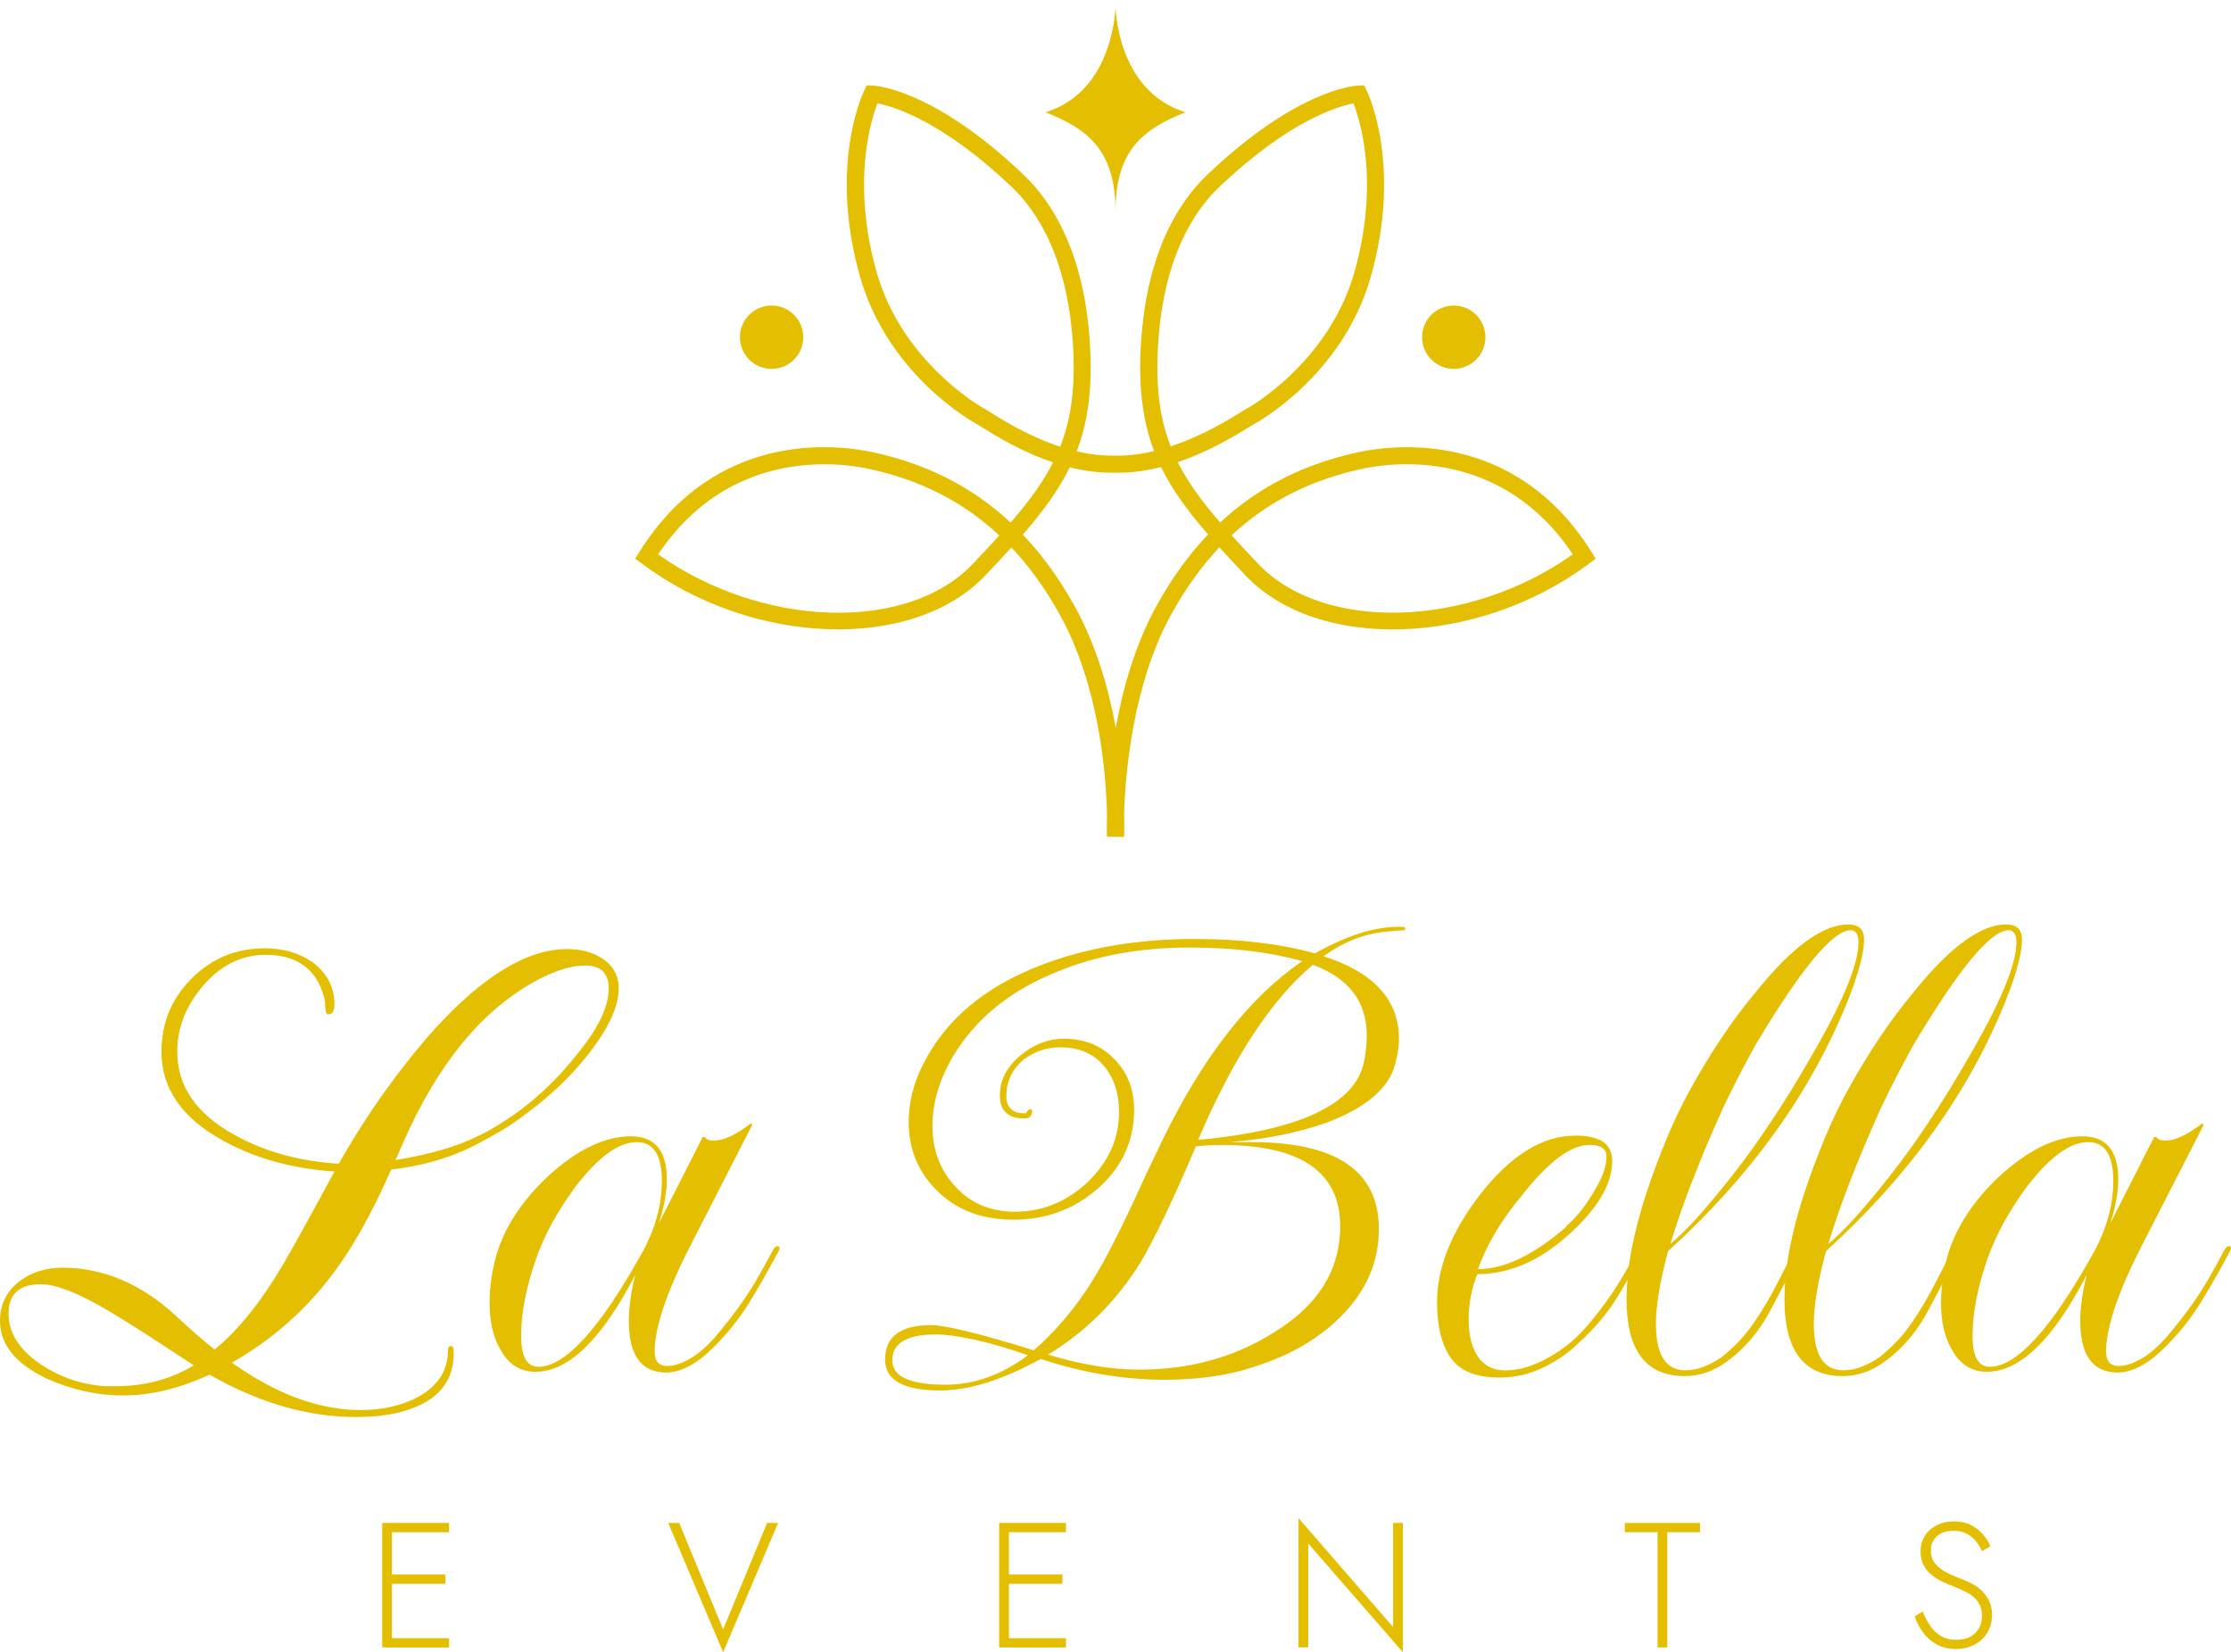 <?xml version="1.0" encoding="utf-8"?>
<!-- Generator: Adobe Illustrator 28.3.0, SVG Export Plug-In . SVG Version: 6.00 Build 0)  -->
<svg version="1.1" id="Ebene_1" xmlns="http://www.w3.org/2000/svg" xmlns:xlink="http://www.w3.org/1999/xlink" x="0px" y="0px"
	 viewBox="0 0 522.86 387.18" style="enable-background:new 0 0 522.86 387.18;" xml:space="preserve">
<style type="text/css">
	.st0{stroke:#000000;stroke-width:3;stroke-miterlimit:10;}
	.st1{clip-path:url(#SVGID_00000032626296955925907080000001661097559488984502_);}
	.st2{fill:#E4BE00;}
	.st3{clip-path:url(#SVGID_00000103229780419419372360000015701931059945028021_);}
</style>
<g>
	<g>
		<path class="st2" d="M83.44,332.06c-11.33,0-22.77-3.31-34.32-9.93c-7.07,3.25-13.79,4.88-20.19,4.88
			c-6.17,0-12.23-1.35-18.17-4.04C3.59,319.5,0,315.02,0,309.52c0-3.81,1.51-6.9,4.54-9.25c2.8-2.13,6.17-3.2,10.09-3.2
			c9.42,0,18.17,3.65,26.24,10.94c2.02,1.91,3.81,3.53,5.38,4.88c1.57,1.35,2.92,2.47,4.04,3.36c5.38-4.37,10.65-10.88,15.81-19.51
			c2.13-3.7,4.21-7.4,6.23-11.1c2.02-3.7,4.04-7.4,6.06-11.1c-9.87-0.67-18.56-3.08-26.08-7.23c-9.65-5.27-14.47-12.22-14.47-20.86
			c0-6.73,2.36-12.45,7.07-17.16c4.71-4.71,10.43-7.07,17.16-7.07c4.26,0,7.96,1.07,11.1,3.2c3.47,2.58,5.21,5.89,5.21,9.93
			c0,1.57-0.5,2.36-1.51,2.36c-0.45,0-0.67-0.9-0.67-2.69c0-0.22-0.06-0.56-0.17-1.01c-0.11-0.45-0.28-1.01-0.5-1.68
			c-2.02-5.72-6.45-8.58-13.29-8.58c-5.61,0-10.49,2.41-14.64,7.23c-4.04,4.71-6.06,9.87-6.06,15.48c0,8.08,4.48,14.58,13.46,19.51
			c7.07,3.93,15.2,6.17,24.39,6.73c3.59-6.28,7.26-12.03,11.02-17.24c3.76-5.21,7.54-9.95,11.36-14.22
			c11.44-12.56,21.81-18.84,31.12-18.84c3.25,0,6,0.73,8.24,2.19c2.58,1.68,3.87,4.04,3.87,7.07c0,4.37-2.58,9.76-7.74,16.15
			c-1.91,2.36-3.98,4.6-6.22,6.73c-2.25,2.13-4.66,4.15-7.23,6.06c-2.13,1.68-4.35,3.2-6.64,4.54c-2.3,1.35-4.68,2.64-7.15,3.87
			c-5.38,2.58-11.5,4.26-18.34,5.05c-4.71,10.77-9.65,19.41-14.8,25.91c-6.17,7.85-13.68,14.3-22.54,19.35
			c10.43,7.4,20.47,11.1,30.11,11.1c5.16,0,9.64-1.01,13.46-3.03c4.71-2.58,7.07-6.22,7.07-10.94c0-0.67,0.22-1.01,0.67-1.01
			c0.45,0,0.67,0.39,0.67,1.18v0.5c0,4.93-2.05,8.66-6.14,11.19C96.09,330.8,90.51,332.06,83.44,332.06z M27.25,324.83
			c6.73,0,12.79-1.63,18.17-4.88c-2.92-1.91-5.83-3.81-8.75-5.72c-2.92-1.91-5.83-3.76-8.75-5.55c-8.3-5.16-14.41-7.74-18.34-7.74
			c-5.05,0-7.57,2.3-7.57,6.9c0,4.49,2.47,8.41,7.4,11.78c4.15,2.8,8.64,4.48,13.46,5.05c0.78,0.11,1.54,0.17,2.27,0.17
			C25.88,324.83,26.58,324.83,27.25,324.83z M92.7,271.84c2.8-0.45,5.55-1.01,8.24-1.68c2.69-0.67,5.33-1.51,7.91-2.52
			c2.24-0.9,4.43-1.96,6.56-3.2c2.13-1.23,4.26-2.63,6.39-4.21c4.82-3.59,9.2-7.85,13.12-12.79c5.16-6.17,7.74-11.44,7.74-15.81
			c0-3.59-1.85-5.38-5.55-5.38c-3.03,0-6.62,1.07-10.77,3.2c-6.62,3.48-12.56,8.41-17.83,14.8c-5.27,6.39-9.93,14.19-13.96,23.38
			L92.7,271.84z"/>
		<path class="st2" d="M156.12,321.63c-5.83,0-8.75-4.04-8.75-12.11c0-3.14,0.5-6.73,1.51-10.77
			c-7.85,15.14-15.65,22.71-23.38,22.71c-3.7,0-6.51-1.85-8.41-5.55c-1.57-2.8-2.35-6.33-2.35-10.6c0-3.48,0.5-7.12,1.51-10.94
			c1.91-6.62,5.94-12.84,12.11-18.67c6.84-6.28,13.34-9.42,19.51-9.42c5.61,0,8.41,3.36,8.41,10.09c0,2.92-0.62,6.34-1.85,10.26
			l10.26-20.19h0.5c0.34,0.56,1.06,0.84,2.19,0.84c2.24,0,5.1-1.35,8.58-4.04l0.34,0.34l-14.3,27.93
			c-5.72,11.1-8.58,19.52-8.58,25.24c0,2.25,1.01,3.36,3.03,3.36c1.35,0,2.97-0.5,4.88-1.51c1.91-1.01,3.92-2.69,6.06-5.05
			c2.69-3.14,5.02-6.14,6.98-9c1.96-2.86,4.23-6.75,6.81-11.69c0.34-0.56,0.67-0.84,1.01-0.84c0.67,0,0.67,0.56,0,1.68
			c-2.02,3.81-4.18,7.6-6.48,11.36c-2.3,3.76-5.08,7.26-8.33,10.51C163.35,319.62,159.6,321.63,156.12,321.63z M126.17,320.29
			c6.28,0,14.36-8.86,24.23-26.58c3.14-5.61,4.71-11.27,4.71-16.99c0-6.06-1.96-9.08-5.89-9.08c-4.26,0-9.08,3.53-14.47,10.6
			c-2.13,2.92-3.95,5.78-5.47,8.58c-1.51,2.8-2.72,5.5-3.62,8.08c-2.36,6.73-3.53,12.79-3.53,18.17
			C122.14,317.88,123.48,320.29,126.17,320.29z"/>
		<path class="st2" d="M220.38,325.84c-8.64,0-12.95-2.41-12.95-7.23c0-5.38,3.59-8.08,10.77-8.08c3.36,0,11.38,1.96,24.06,5.89
			c3.03-2.58,6.03-5.75,9-9.5c2.97-3.76,5.8-8.21,8.5-13.37c2.24-4.26,4.37-8.61,6.39-13.04c2.02-4.43,4.09-8.83,6.22-13.21
			c9.53-19.62,20.47-33.65,32.81-42.06c-3.48-1.01-7.43-1.79-11.86-2.36c-4.43-0.56-9.28-0.84-14.55-0.84
			c-5.83,0-11.33,0.48-16.49,1.43c-5.16,0.95-10.04,2.38-14.64,4.29c-10.88,4.37-18.96,10.93-24.23,19.68
			c-3.25,5.5-4.88,10.94-4.88,16.32c0,5.72,1.79,10.49,5.38,14.3c3.59,3.93,8.24,5.89,13.96,5.89c6.39,0,12.05-2.3,16.99-6.9
			c4.93-4.71,7.4-10.2,7.4-16.49c0-4.38-1.18-7.96-3.53-10.77c-2.47-2.92-5.89-4.37-10.26-4.37c-3.25,0-6.17,1.01-8.75,3.03
			c-2.58,2.25-3.87,5.05-3.87,8.41c0,2.69,1.46,4.04,4.37,4.04c0.22,0,0.39-0.17,0.5-0.5c0.34-0.34,0.62-0.5,0.84-0.5
			c0.22,0.11,0.34,0.28,0.34,0.5c0,1.12-0.62,1.68-1.85,1.68c-3.81,0-5.72-1.79-5.72-5.38c0-3.59,1.62-6.73,4.88-9.42
			c3.14-2.58,6.5-3.87,10.09-3.87c4.82,0,8.75,1.57,11.78,4.71c3.14,3.14,4.71,7.12,4.71,11.95c0,7.4-2.92,13.63-8.75,18.67
			c-5.5,4.71-12,7.07-19.52,7.07c-7.07,0-12.84-2.07-17.33-6.22c-4.82-4.48-7.23-10.04-7.23-16.66c0-4.71,1.18-9.31,3.53-13.79
			c5.16-10.2,14.24-17.83,27.25-22.88c10.65-4.15,22.77-6.22,36.34-6.22c10.65,0,20.02,1.12,28.09,3.37
			c3.59-2.02,7.01-3.56,10.26-4.63c3.25-1.06,6.45-1.6,9.59-1.6c0.9,0,1.35,0.11,1.35,0.34c0,0.34-0.17,0.5-0.5,0.5
			c-0.45,0-1.04,0.03-1.77,0.08c-0.73,0.06-1.54,0.14-2.44,0.25c-4.94,0.45-9.76,2.35-14.47,5.72
			c11.78,3.81,17.67,10.26,17.67,19.35c0,1.01-0.08,1.99-0.25,2.94c-0.17,0.95-0.37,1.88-0.59,2.78
			c-1.35,5.72-6.73,10.38-16.15,13.96c-6.73,2.35-14.3,3.87-22.71,4.54h5.21c19.85,0,29.78,6.79,29.78,20.36
			c0,7.74-2.97,14.58-8.92,20.52c-5.16,5.16-11.78,9.03-19.85,11.61c-3.25,1.12-6.67,1.93-10.26,2.44c-3.59,0.5-7.29,0.76-11.1,0.76
			c-4.6,0-9.34-0.39-14.22-1.18c-4.88-0.79-9.84-2.02-14.89-3.7C234.96,323.37,227.11,325.84,220.38,325.84z M221.56,324.49
			c6.73,0,13.18-2.3,19.35-6.9c-4.82-1.68-9.06-2.92-12.7-3.7c-3.65-0.78-6.59-1.18-8.83-1.18c-6.84,0-10.26,2.02-10.26,6.06
			C209.11,322.58,213.26,324.49,221.56,324.49z M266.98,320.96c11.55,0,21.81-2.75,30.79-8.24c10.88-6.39,16.32-14.86,16.32-25.4
			c0-12.67-9.25-19.01-27.76-19.01c-1.12,0-2.19,0.03-3.2,0.08c-1.01,0.06-1.96,0.14-2.86,0.25c-5.5,12.9-9.87,22.04-13.12,27.42
			c-5.61,8.97-12.79,16.09-21.53,21.37C253.36,319.78,260.48,320.96,266.98,320.96z M280.78,267.13
			c23.78-2.24,36.73-8.3,38.86-18.17c0.45-2.13,0.67-4.26,0.67-6.39c0-7.85-4.21-13.35-12.62-16.49
			C297.94,234.27,288.96,247.95,280.78,267.13z"/>
		<path class="st2" d="M351.43,322.81c-5.5,0-9.31-1.54-11.44-4.63c-2.13-3.08-3.2-7.43-3.2-13.04c0-8.08,3.36-16.49,10.09-25.23
			c7.18-9.2,14.64-13.8,22.38-13.8c5.72,0,8.58,1.96,8.58,5.89c0,4.82-2.64,9.87-7.91,15.14c-7.52,7.63-15.42,11.44-23.72,11.44
			c-1.35,3.48-2.02,6.96-2.02,10.43c0,3.81,0.73,6.79,2.19,8.92c1.46,2.13,3.59,3.2,6.39,3.2c2.92,0,5.94-0.81,9.08-2.44
			c3.14-1.62,5.83-3.56,8.08-5.8c1.91-1.91,4.06-4.51,6.48-7.82c2.41-3.31,4.85-7.37,7.32-12.2c0.34-0.56,0.67-0.84,1.01-0.84
			c0.67,0,0.67,0.56,0,1.68c-1.91,3.81-3.95,7.46-6.14,10.93c-2.19,3.48-5.08,6.84-8.66,10.09c-2.13,2.13-4.82,4.01-8.08,5.64
			C358.61,322,355.13,322.81,351.43,322.81z M346.39,297.41c6.17,0,13.06-3.31,20.69-9.93v-0.17c2.13-1.79,4.15-4.26,6.06-7.4
			c2.24-3.48,3.37-6.45,3.37-8.92c0-1.79-1.35-2.69-4.04-2.69c-4.26,0-9.42,3.81-15.48,11.44c-2.8,3.37-5.05,6.51-6.73,9.42
			C348.57,292.08,347.28,294.83,346.39,297.41z"/>
		<path class="st2" d="M394.83,322.47c-9.08,0-13.63-6-13.63-18c0-7.18,1.57-15.53,4.71-25.07c1.46-4.37,3.03-8.58,4.71-12.62
			c1.68-4.04,3.48-7.79,5.38-11.27c2.36-4.26,4.82-8.33,7.4-12.2c2.58-3.87,5.33-7.54,8.24-11.02
			c8.41-10.43,15.59-15.65,21.53-15.65c2.47,0,3.7,1.18,3.7,3.53c0,3.14-1.29,7.96-3.87,14.47c-8.64,21.42-22.66,40.94-42.06,58.54
			c-1.91,7.07-2.86,12.73-2.86,16.99c0,7.29,2.3,10.94,6.9,10.94c1.57,0,3.08-0.31,4.54-0.92c1.46-0.62,2.75-1.32,3.87-2.1
			c3.03-2.36,5.61-5.1,7.74-8.24c2.13-3.14,3.98-6.28,5.55-9.42c1.57-3.14,2.97-5.78,4.21-7.91c0.34-0.56,0.67-0.76,1.01-0.59
			c0.34,0.17,0.39,0.53,0.17,1.09c-2.25,4.71-4.71,9.53-7.4,14.47c-2.69,4.94-6.11,8.86-10.26,11.78
			C401.4,321.41,398.2,322.47,394.83,322.47z M391.47,291.52c2.24-1.91,4.6-4.26,7.07-7.07c2.47-2.8,5.1-6,7.91-9.59
			c2.8-3.59,5.66-7.57,8.58-11.95c2.92-4.37,5.83-9.08,8.75-14.13c7.85-13.35,11.78-22.65,11.78-27.93c0-1.91-0.62-2.86-1.85-2.86
			c-4.15,0-11.55,8.92-22.21,26.75c-2.8,5.05-5.33,9.93-7.57,14.64c-2.69,5.95-5.08,11.58-7.15,16.91
			C394.69,281.62,392.93,286.7,391.47,291.52z"/>
		<path class="st2" d="M431.84,322.47c-9.08,0-13.63-6-13.63-18c0-7.18,1.57-15.53,4.71-25.07c1.46-4.37,3.03-8.58,4.71-12.62
			c1.68-4.04,3.48-7.79,5.38-11.27c2.36-4.26,4.82-8.33,7.4-12.2c2.58-3.87,5.33-7.54,8.24-11.02
			c8.41-10.43,15.59-15.65,21.53-15.65c2.47,0,3.7,1.18,3.7,3.53c0,3.14-1.29,7.96-3.87,14.47c-8.64,21.42-22.66,40.94-42.06,58.54
			c-1.91,7.07-2.86,12.73-2.86,16.99c0,7.29,2.3,10.94,6.9,10.94c1.57,0,3.08-0.31,4.54-0.92c1.46-0.62,2.75-1.32,3.87-2.1
			c3.03-2.36,5.61-5.1,7.74-8.24c2.13-3.14,3.98-6.28,5.55-9.42c1.57-3.14,2.97-5.78,4.21-7.91c0.34-0.56,0.67-0.76,1.01-0.59
			c0.34,0.17,0.39,0.53,0.17,1.09c-2.25,4.71-4.71,9.53-7.4,14.47c-2.69,4.94-6.11,8.86-10.26,11.78
			C438.41,321.41,435.21,322.47,431.84,322.47z M428.48,291.52c2.24-1.91,4.6-4.26,7.07-7.07c2.47-2.8,5.1-6,7.91-9.59
			c2.8-3.59,5.66-7.57,8.58-11.95c2.92-4.37,5.83-9.08,8.75-14.13c7.85-13.35,11.78-22.65,11.78-27.93c0-1.91-0.62-2.86-1.85-2.86
			c-4.15,0-11.55,8.92-22.21,26.75c-2.8,5.05-5.33,9.93-7.57,14.64c-2.69,5.95-5.08,11.58-7.15,16.91
			C431.7,281.62,429.94,286.7,428.48,291.52z"/>
		<path class="st2" d="M496.28,321.63c-5.83,0-8.75-4.04-8.75-12.11c0-3.14,0.5-6.73,1.51-10.77
			c-7.85,15.14-15.65,22.71-23.38,22.71c-3.7,0-6.51-1.85-8.41-5.55c-1.57-2.8-2.35-6.33-2.35-10.6c0-3.48,0.5-7.12,1.51-10.94
			c1.91-6.62,5.94-12.84,12.11-18.67c6.84-6.28,13.34-9.42,19.51-9.42c5.61,0,8.41,3.36,8.41,10.09c0,2.92-0.62,6.34-1.85,10.26
			l10.26-20.19h0.5c0.34,0.56,1.06,0.84,2.19,0.84c2.24,0,5.1-1.35,8.58-4.04l0.34,0.34l-14.3,27.93
			c-5.72,11.1-8.58,19.52-8.58,25.24c0,2.25,1.01,3.36,3.03,3.36c1.35,0,2.97-0.5,4.88-1.51c1.91-1.01,3.92-2.69,6.06-5.05
			c2.69-3.14,5.02-6.14,6.98-9c1.96-2.86,4.23-6.75,6.81-11.69c0.34-0.56,0.67-0.84,1.01-0.84c0.67,0,0.67,0.56,0,1.68
			c-2.02,3.81-4.18,7.6-6.48,11.36c-2.3,3.76-5.08,7.26-8.33,10.51C503.51,319.62,499.75,321.63,496.28,321.63z M466.33,320.29
			c6.28,0,14.36-8.86,24.23-26.58c3.14-5.61,4.71-11.27,4.71-16.99c0-6.06-1.96-9.08-5.89-9.08c-4.26,0-9.08,3.53-14.47,10.6
			c-2.13,2.92-3.95,5.78-5.47,8.58c-1.51,2.8-2.72,5.5-3.62,8.08c-2.36,6.73-3.53,12.79-3.53,18.17
			C462.29,317.88,463.64,320.29,466.33,320.29z"/>
	</g>
	<g>
		<path class="st2" d="M91.86,356.88v29.17h-2.29v-29.17H91.86z M90.78,356.88h14.46v2.17H90.78V356.88z M90.78,368.97h13.62v2.17
			H90.78V368.97z M90.78,383.89h14.46v2.17H90.78V383.89z"/>
		<path class="st2" d="M179.78,356.88h2.58l-12.88,30.29l-12.88-30.29h2.58l10.29,24.96L179.78,356.88z"/>
		<path class="st2" d="M236.45,356.88v29.17h-2.29v-29.17H236.45z M235.36,356.88h14.46v2.17h-14.46V356.88z M235.36,368.97h13.62
			v2.17h-13.62V368.97z M235.36,383.89h14.46v2.17h-14.46V383.89z"/>
		<path class="st2" d="M328.78,356.88v30.29l-22.17-25.46v24.33h-2.29v-30.29l22.17,25.54v-24.42H328.78z"/>
		<path class="st2" d="M380.79,356.88h17.63v2.17h-7.67v27h-2.29v-27h-7.67V356.88z"/>
		<path class="st2" d="M452.35,380.97c0.68,1,1.52,1.8,2.52,2.4c1,0.6,2.19,0.9,3.58,0.9c1.89,0,3.37-0.52,4.44-1.56
			s1.6-2.37,1.6-3.98c0-1.42-0.32-2.55-0.96-3.42c-0.64-0.86-1.47-1.56-2.48-2.1c-1.01-0.54-2.08-1.02-3.19-1.44
			c-0.83-0.31-1.7-0.67-2.6-1.1c-0.9-0.43-1.74-0.96-2.52-1.58c-0.78-0.62-1.41-1.38-1.9-2.27c-0.49-0.89-0.73-1.96-0.73-3.21
			c0-1.39,0.33-2.62,1-3.69c0.67-1.07,1.6-1.9,2.79-2.5c1.19-0.6,2.54-0.9,4.04-0.9c1.56,0,2.9,0.29,4.02,0.88s2.06,1.32,2.81,2.21
			c0.75,0.89,1.32,1.81,1.71,2.75l-2,1.12c-0.31-0.75-0.74-1.49-1.31-2.21c-0.57-0.72-1.29-1.33-2.15-1.81
			c-0.86-0.49-1.93-0.73-3.21-0.73c-1.69,0-3,0.44-3.92,1.31c-0.92,0.88-1.38,1.96-1.38,3.27c0,1.08,0.26,2.01,0.79,2.79
			c0.53,0.78,1.32,1.48,2.38,2.1s2.36,1.21,3.92,1.77c0.81,0.31,1.64,0.68,2.5,1.12c0.86,0.44,1.65,1,2.35,1.67
			c0.71,0.67,1.28,1.46,1.73,2.4c0.44,0.93,0.67,2.04,0.67,3.31c0,1.2-0.21,2.28-0.65,3.25c-0.43,0.97-1.03,1.81-1.79,2.52
			c-0.76,0.71-1.66,1.25-2.69,1.62c-1.03,0.38-2.14,0.56-3.33,0.56c-1.69,0-3.18-0.35-4.46-1.04c-1.28-0.69-2.35-1.62-3.21-2.79
			c-0.86-1.17-1.53-2.43-2-3.79l1.88-1.17C451.09,378.86,451.67,379.97,452.35,380.97z"/>
	</g>
	<g>
		<g>
			<path class="st2" d="M263.43,196.11l-4-0.03c-0.01-0.3-0.07-2.27,0.01-5.39c-0.23-9.49-1.86-30.12-11.15-46.81
				c-3.32-5.96-7.06-11.15-11.26-15.59c-1.88,2.07-3.89,4.22-6.04,6.49c-17,18-54.69,16.7-80.65-2.77l-1.47-1.1l0.97-1.56
				c17.95-28.72,46.34-25.17,54.61-23.4c12.74,2.73,23.47,8.18,32.4,16.51c4.22-4.87,7.54-9.33,9.95-14.11
				c-7.58-2.54-13.78-6.43-16.82-8.33c-0.6-0.37-1.16-0.73-1.35-0.82c-0.2-0.1-20.42-11.1-27.03-34.24
				c-7.46-26.09,0.61-43.09,0.96-43.8l0.57-1.16l1.29,0.04c0.57,0.02,14.18,0.63,35.49,20.93c6.58,6.26,14.63,18.53,15.62,41.36
				c0.41,9.51-0.69,16.9-3.2,23.44c2.88,0.67,5.89,1.06,8.93,1c3.12,0.08,6.23-0.35,9.22-1.07c-2.5-6.53-3.59-13.89-3.18-23.37
				c0.99-22.84,9.04-35.1,15.62-41.36c21.31-20.3,34.92-20.91,35.49-20.93l1.29-0.04l0.57,1.16c0.35,0.71,8.41,17.71,0.96,43.8
				c-6.61,23.14-26.83,34.14-27.03,34.24c-0.19,0.09-0.74,0.44-1.33,0.8c-3.05,1.89-9.27,5.75-16.87,8.3
				c2.41,4.78,5.74,9.26,9.96,14.14c8.91-8.3,19.65-13.74,32.42-16.48c8.27-1.77,36.66-5.33,54.61,23.4l0.97,1.56l-1.47,1.1
				c-25.97,19.48-63.66,20.77-80.65,2.77c-2.15-2.28-4.17-4.44-6.06-6.52c-4.21,4.45-7.94,9.64-11.24,15.61
				c-9.03,16.36-10.79,37.16-11.1,46.77C263.53,193.82,263.44,195.81,263.43,196.11z M239.71,125.28
				c4.52,4.74,8.54,10.28,12.08,16.66c5.17,9.29,8.07,19.56,9.7,28.64c1.63-9.15,4.51-19.47,9.57-28.64
				c3.53-6.39,7.54-11.95,12.06-16.69c-4.67-5.38-8.36-10.37-11.01-15.8c-3.46,0.87-7.13,1.41-10.85,1.31
				c-3.62,0.1-7.18-0.42-10.55-1.26C248.06,114.92,244.37,119.9,239.71,125.28z M288.64,125.44c1.89,2.09,3.93,4.27,6.13,6.59
				c15.37,16.28,49.47,15.16,73.84-2.13c-16.61-24.82-41.9-21.65-49.38-20.04C307.18,112.45,297.05,117.59,288.64,125.44z
				 M154.25,129.91c24.37,17.29,58.47,18.41,73.84,2.13c2.19-2.31,4.22-4.49,6.11-6.57c-8.43-7.88-18.56-13.03-30.57-15.6
				C196.15,108.26,170.85,105.09,154.25,129.91z M205.63,24.22c-0.66,1.73-1.77,5.13-2.47,9.87c-0.97,6.51-1.35,16.96,2.31,29.77
				c6.05,21.17,24.79,31.67,24.97,31.76c0.36,0.18,0.86,0.49,1.68,1.01c2.94,1.84,9.03,5.66,16.35,8.05
				c2.44-6.19,3.47-13.13,3.08-22.18c-0.94-21.5-8.34-32.88-14.38-38.64C220.84,28.31,209.38,24.94,205.63,24.22z M317.23,24.22
				c-3.73,0.71-15.2,4.08-31.53,19.64c-6.04,5.76-13.45,17.13-14.38,38.64c-0.39,9.01,0.63,15.93,3.04,22.1
				c7.49-2.46,13.73-6.33,16.42-8c0.81-0.5,1.29-0.8,1.65-0.98c0.19-0.09,18.92-10.59,24.97-31.76c3.66-12.82,3.28-23.26,2.31-29.77
				C318.99,29.35,317.88,25.96,317.23,24.22z"/>
		</g>
		<path class="st2" d="M261.43,49.56c0-14.29-6.44-19.33-16.39-23.25c16.25-5.04,16.39-24.93,16.39-24.93s0.14,19.89,16.39,24.93
			C267.87,30.23,261.43,35.27,261.43,49.56z"/>
		<circle class="st2" cx="180.83" cy="79.02" r="7.42"/>
		<circle class="st2" cx="340.7" cy="79.02" r="7.42"/>
	</g>
</g>
</svg>

